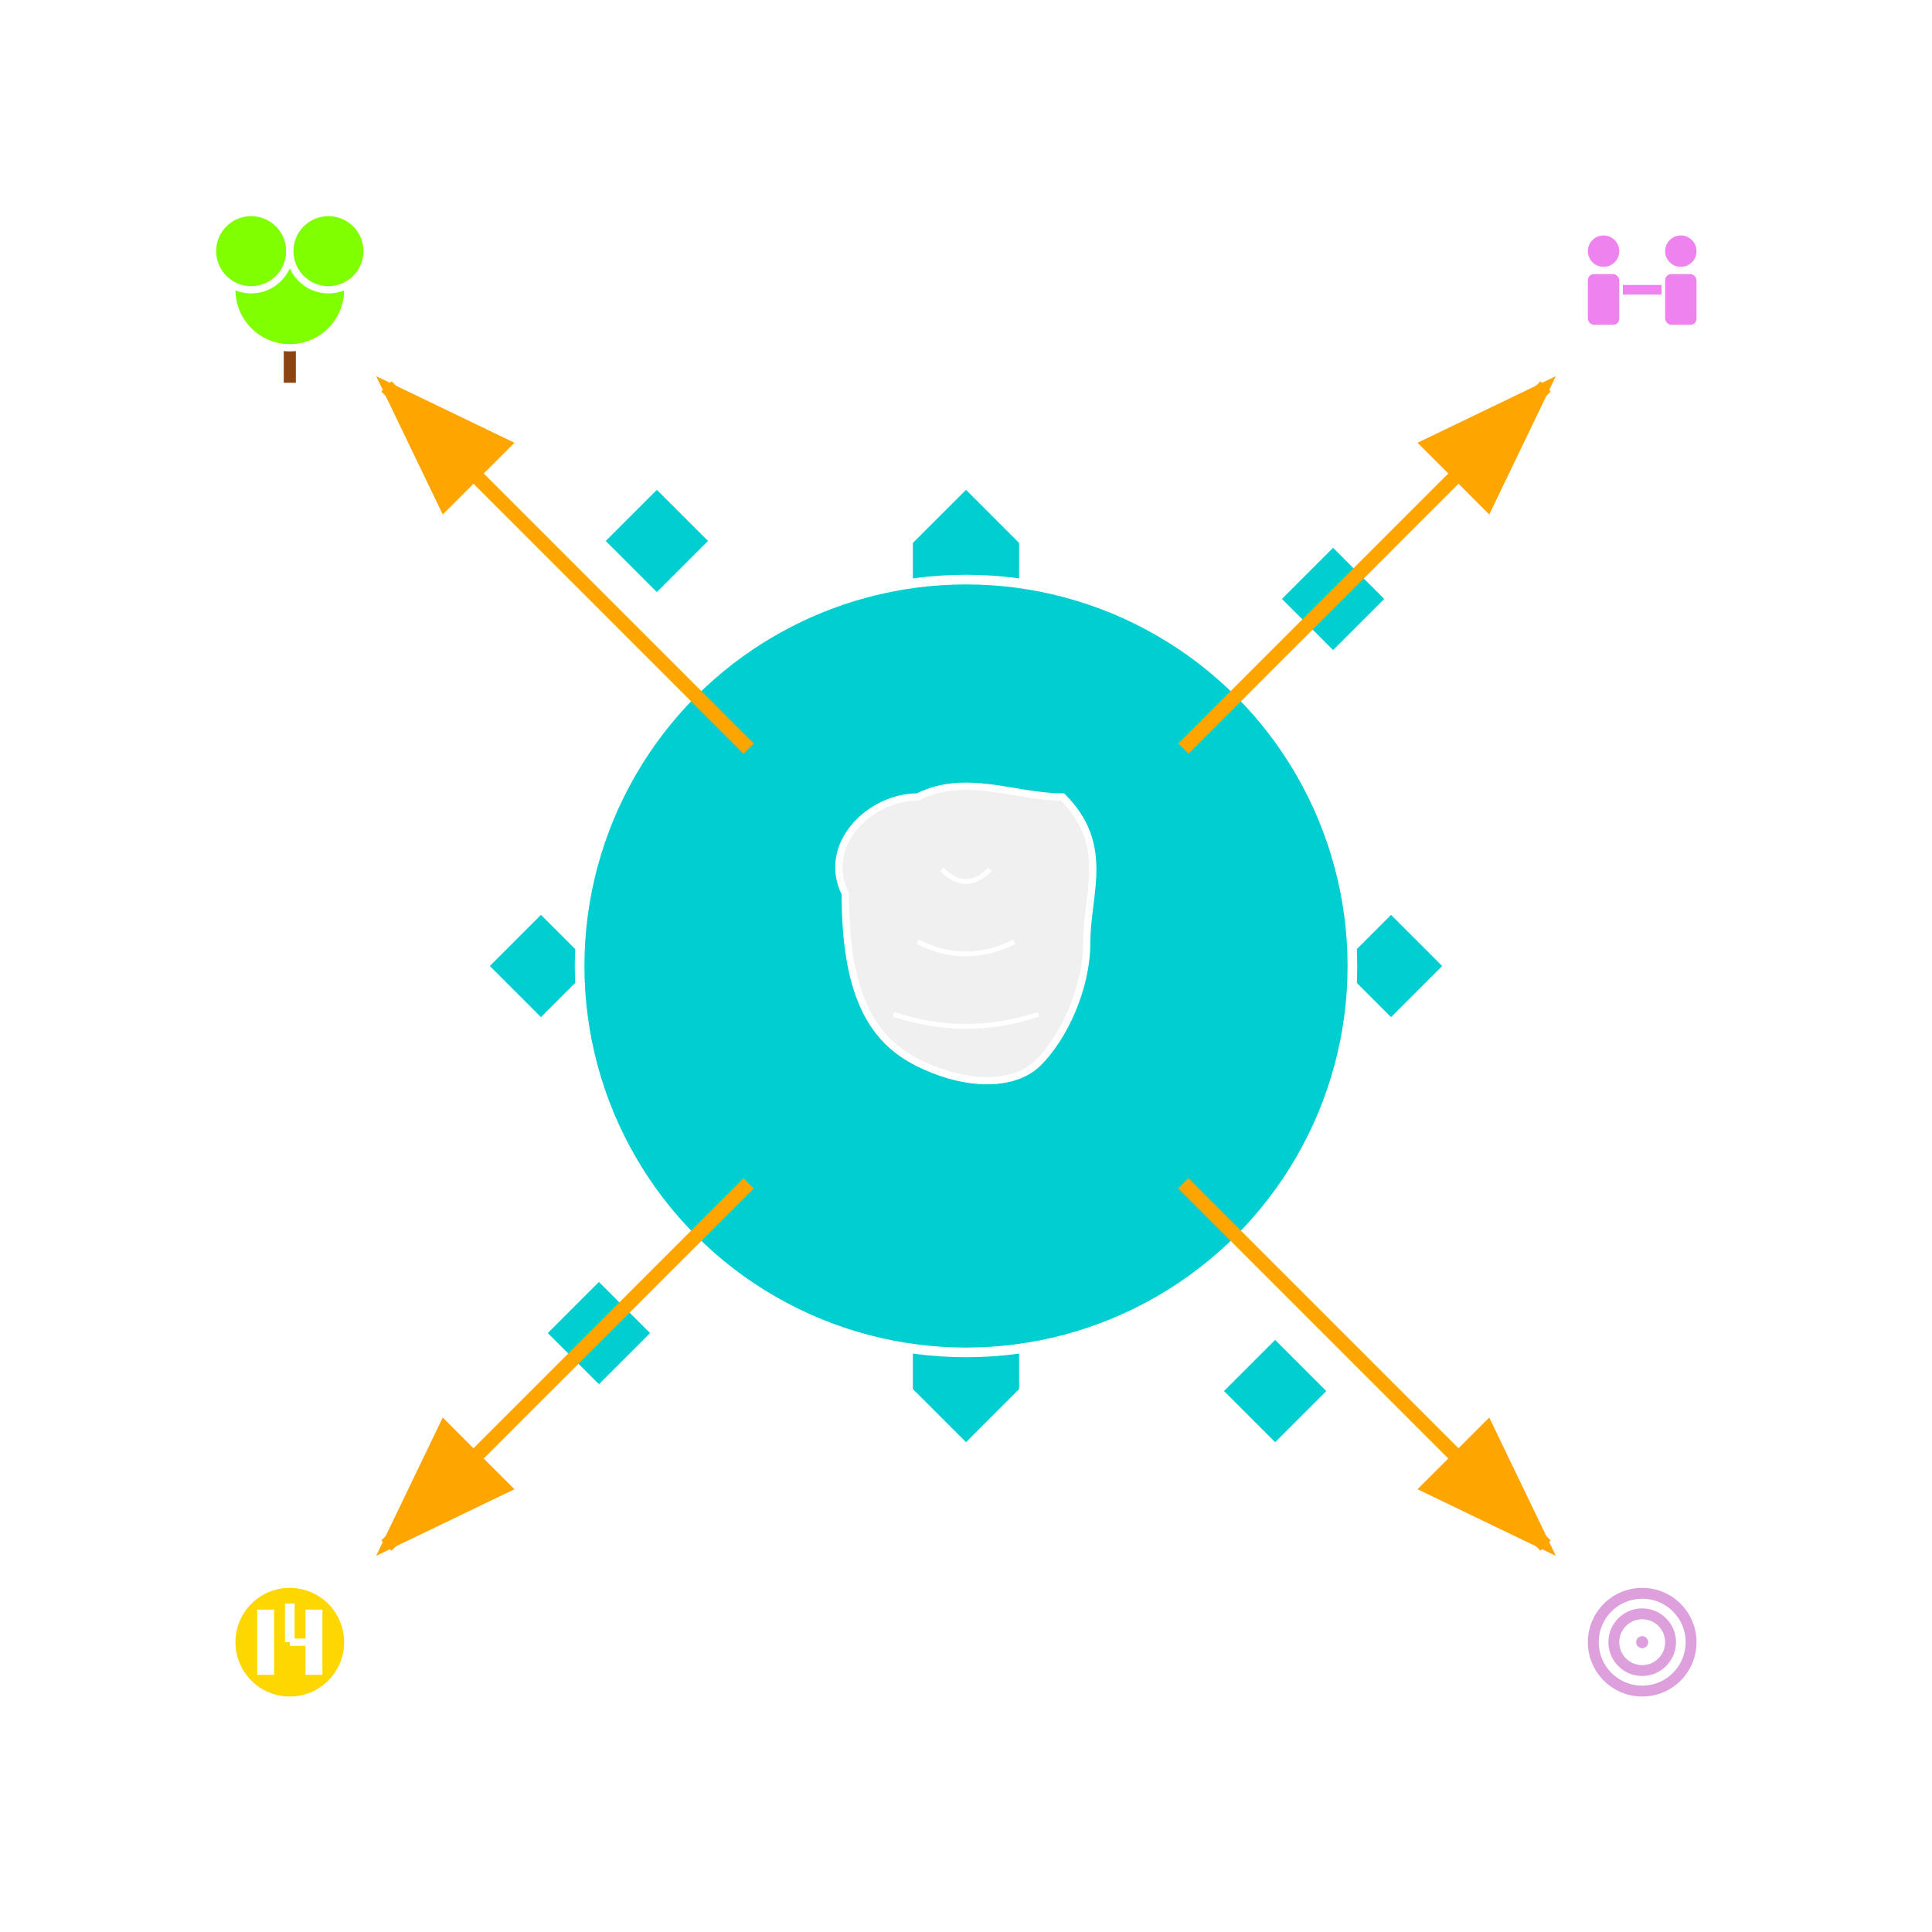 <svg viewBox="0 0 400 400" xmlns="http://www.w3.org/2000/svg">
  <!-- Central Gear (50% of canvas) -->
  <g transform="translate(200, 200)">
    <!-- Gear teeth -->
    <g fill="#00CED1" stroke="#FFFFFF" stroke-width="2">
      <!-- Outer gear teeth -->
      <polygon points="0,-100 12,-88 12,-76 0,-64 -12,-76 -12,-88"/>
      <polygon points="64,-76 76,-64 88,-76 76,-88 64,-76 52,-88"/>
      <polygon points="88,-12 100,0 88,12 76,0 88,-12 76,-24"/>
      <polygon points="64,76 76,88 64,100 52,88 64,76 76,64"/>
      <polygon points="0,100 12,88 12,76 0,64 -12,76 -12,88"/>
      <polygon points="-64,76 -76,88 -88,76 -76,64 -64,76 -52,88"/>
      <polygon points="-88,12 -100,0 -88,-12 -76,0 -88,12 -76,24"/>
      <polygon points="-64,-76 -76,-88 -64,-100 -52,-88 -64,-76 -76,-64"/>
      <!-- Main gear body -->
      <circle cx="0" cy="0" r="80" fill="#00CED1" stroke="#FFFFFF" stroke-width="2"/>
      <!-- Center hole -->
      <circle cx="0" cy="0" r="20" fill="none" stroke="#FFFFFF" stroke-width="2"/>
    </g>
    
    <!-- Brain icon inside gear -->
    <g fill="#F0F0F0" stroke="#FFFFFF" stroke-width="1.5">
      <!-- Brain outline -->
      <path d="M-25,-15 C-30,-25 -20,-35 -10,-35 C0,-40 10,-35 20,-35 C30,-25 25,-15 25,-5 C25,5 20,15 15,20 C10,25 0,25 -10,20 C-20,15 -25,5 -25,-15 Z"/>
      <!-- Brain divisions -->
      <path d="M-5,-20 Q0,-15 5,-20 M-10,-5 Q0,0 10,-5 M-15,10 Q0,15 15,10" stroke="#FFFFFF" stroke-width="1" fill="none"/>
    </g>
  </g>
  
  <!-- Arrows and Icons -->
  
  <!-- Top-left: Nature Time -->
  <g>
    <!-- Arrow -->
    <path d="M155,155 L80,80" stroke="#FFA500" stroke-width="3" fill="none" marker-end="url(#arrowhead)"/>
    <!-- Tree icon -->
    <g transform="translate(60, 60)" fill="#7FFF00" stroke="#FFFFFF" stroke-width="1.5">
      <rect x="-2" y="8" width="4" height="12" fill="#8B4513"/>
      <circle cx="0" cy="0" r="12"/>
      <circle cx="-8" cy="-8" r="8"/>
      <circle cx="8" cy="-8" r="8"/>
    </g>
  </g>
  
  <!-- Top-right: Social Connection -->
  <g>
    <!-- Arrow -->
    <path d="M245,155 L320,80" stroke="#FFA500" stroke-width="3" fill="none" marker-end="url(#arrowhead)"/>
    <!-- Two connected figures -->
    <g transform="translate(340, 60)" fill="#EE82EE" stroke="#FFFFFF" stroke-width="1.5">
      <!-- Figure 1 -->
      <circle cx="-8" cy="-8" r="4"/>
      <rect x="-12" y="-4" width="8" height="12" rx="2"/>
      <!-- Figure 2 -->
      <circle cx="8" cy="-8" r="4"/>
      <rect x="4" y="-4" width="8" height="12" rx="2"/>
      <!-- Connection line -->
      <line x1="-4" y1="0" x2="4" y2="0" stroke="#EE82EE" stroke-width="2"/>
    </g>
  </g>
  
  <!-- Bottom-left: Tech Boundaries -->
  <g>
    <!-- Arrow -->
    <path d="M155,245 L80,320" stroke="#FFA500" stroke-width="3" fill="none" marker-end="url(#arrowhead)"/>
    <!-- Clock with pause symbol -->
    <g transform="translate(60, 340)" fill="#FFD700" stroke="#FFFFFF" stroke-width="1.5">
      <circle cx="0" cy="0" r="12"/>
      <!-- Clock hands -->
      <line x1="0" y1="0" x2="0" y2="-8" stroke="#FFFFFF" stroke-width="2"/>
      <line x1="0" y1="0" x2="6" y2="0" stroke="#FFFFFF" stroke-width="1.5"/>
      <!-- Pause symbol -->
      <rect x="-6" y="-6" width="2" height="12" fill="#FFFFFF"/>
      <rect x="4" y="-6" width="2" height="12" fill="#FFFFFF"/>
    </g>
  </g>
  
  <!-- Bottom-right: Purpose-Driven Activities -->
  <g>
    <!-- Arrow -->
    <path d="M245,245 L320,320" stroke="#FFA500" stroke-width="3" fill="none" marker-end="url(#arrowhead)"/>
    <!-- Target/bullseye -->
    <g transform="translate(340, 340)" fill="#DDA0DD" stroke="#FFFFFF" stroke-width="1.5">
      <circle cx="0" cy="0" r="12"/>
      <circle cx="0" cy="0" r="8" fill="none" stroke="#FFFFFF" stroke-width="2"/>
      <circle cx="0" cy="0" r="4" fill="#FFFFFF"/>
      <circle cx="0" cy="0" r="2" fill="#DDA0DD"/>
    </g>
  </g>
  
  <!-- Arrow marker definition -->
  <defs>
    <marker id="arrowhead" markerWidth="10" markerHeight="7" refX="9" refY="3.5" orient="auto">
      <polygon points="0 0, 10 3.5, 0 7" fill="#FFA500"/>
    </marker>
  </defs>
</svg>